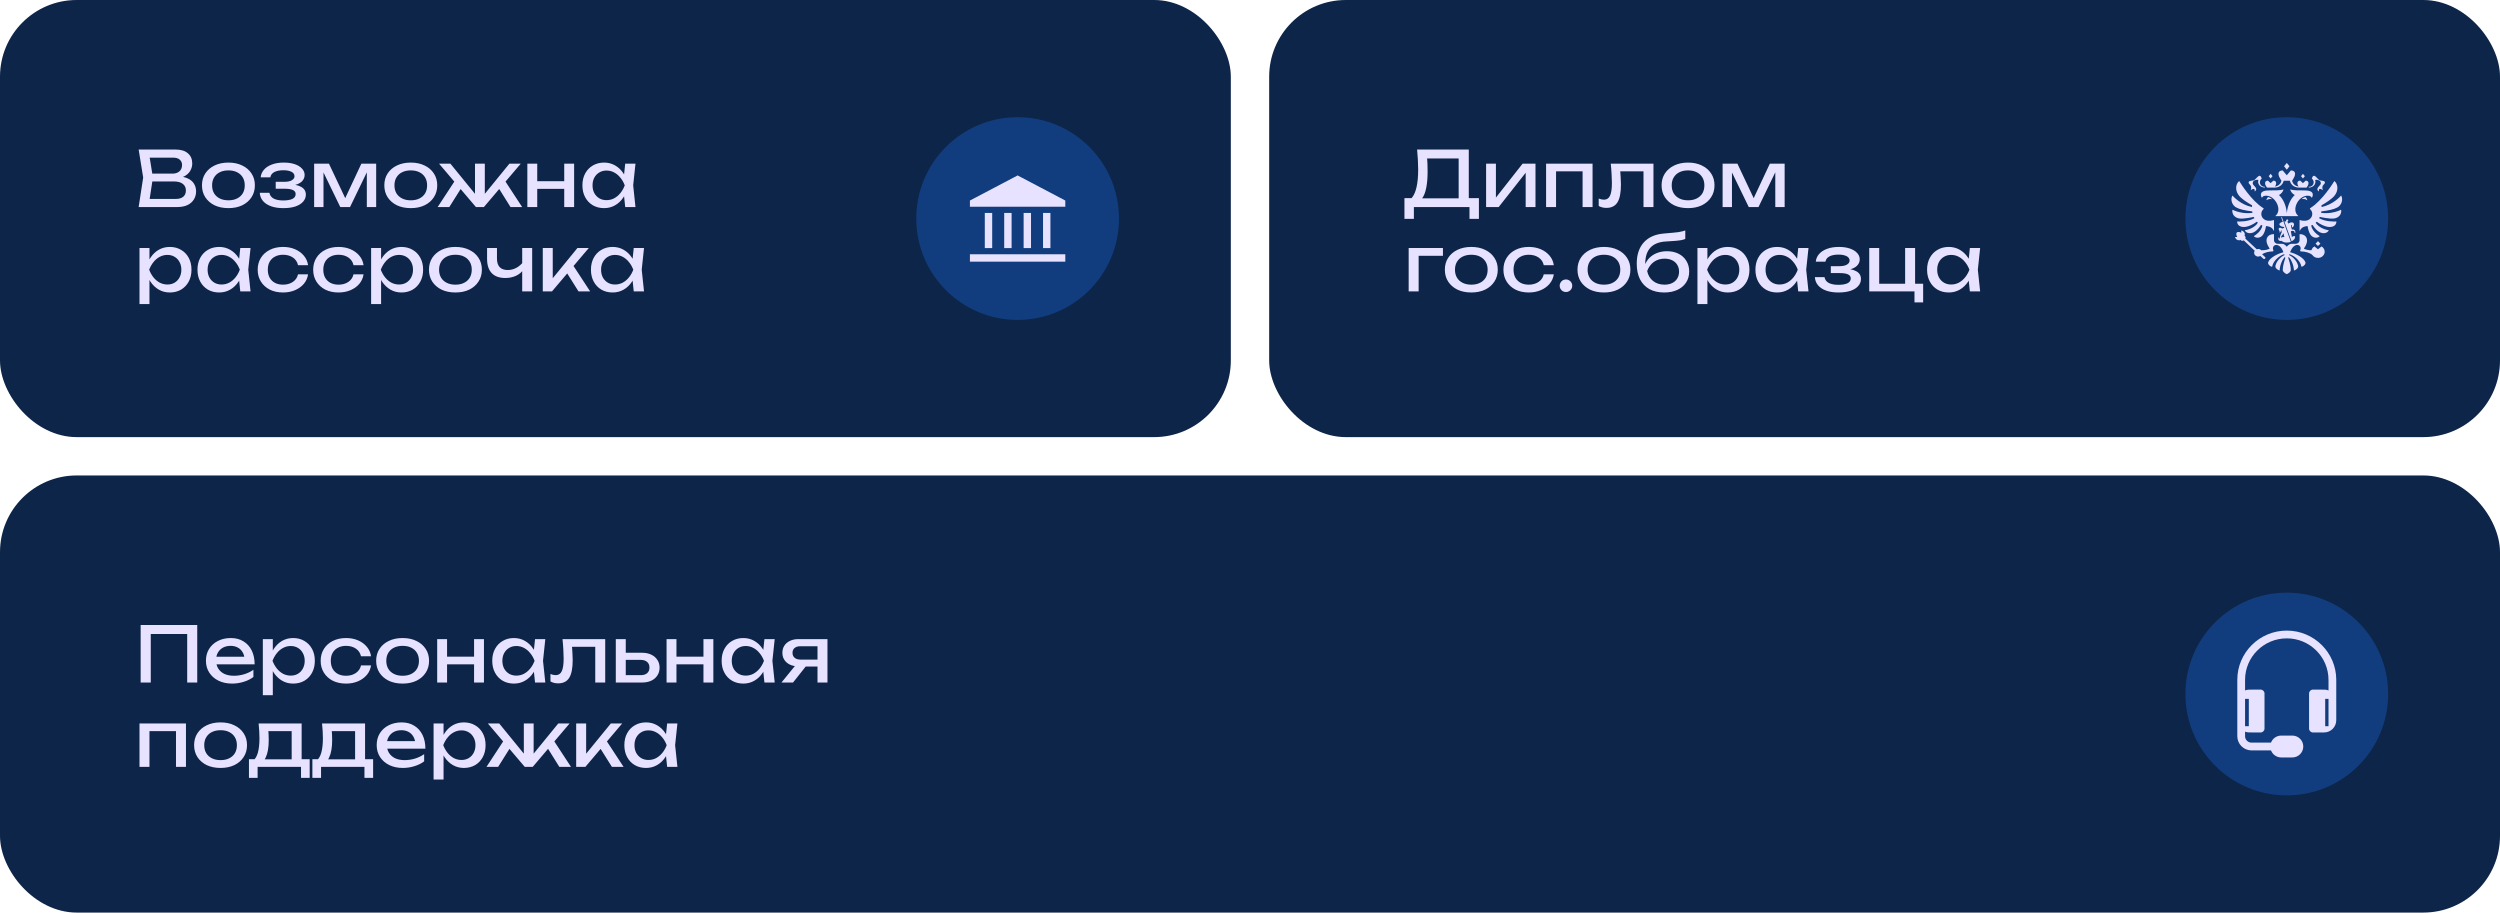 <?xml version="1.0" encoding="UTF-8"?> <svg xmlns="http://www.w3.org/2000/svg" width="652" height="238" viewBox="0 0 652 238" fill="none"><rect y="124" width="652" height="114" rx="20" fill="#0D2548"></rect><circle cx="596.394" cy="181" r="26.434" fill="#113D7E"></circle><path fill-rule="evenodd" clip-rule="evenodd" d="M596.393 164.458C589.278 164.458 583.489 170.215 583.489 177.291V192.013C583.489 194.048 585.152 195.704 587.196 195.704H592.276C592.685 196.778 593.726 197.542 594.941 197.542H597.846C599.417 197.542 600.696 196.263 600.696 194.691C600.696 193.119 599.417 191.84 597.846 191.84H594.941C593.726 191.84 592.685 192.605 592.276 193.678H587.196C586.269 193.678 585.515 192.932 585.515 192.013V190.808C586.105 191.04 586.378 191.039 588.163 191.031C588.554 191.029 589.017 191.027 589.571 191.027C590.131 191.027 590.584 190.573 590.584 190.014V180.862C590.584 180.302 590.131 179.849 589.571 179.849C589.015 179.849 588.551 179.847 588.159 179.846C586.381 179.838 586.106 179.836 585.515 180.068V177.291C585.515 171.332 590.395 166.483 596.393 166.483C602.392 166.483 607.272 171.332 607.272 177.291V180.069C606.682 179.836 606.404 179.837 604.627 179.845C604.236 179.847 603.771 179.849 603.215 179.849C602.656 179.849 602.202 180.302 602.202 180.862V190.014C602.202 190.573 602.656 191.027 603.215 191.027H606.111C607.867 191.027 609.297 189.598 609.297 187.841L609.297 187.505V187.495C609.297 186.516 609.297 183.476 609.297 177.291C609.297 170.215 603.508 164.458 596.393 164.458ZM585.515 182.259V189.387H586.488V182.259H585.515ZM607.272 189.387V182.259H606.413V189.387H607.272Z" fill="#E6E2FF"></path><path d="M51.44 163V178H48.82V164.14L50.02 165.34H38.12L39.32 164.14V178H36.68V163H51.44ZM60.529 178.28C59.209 178.28 58.035 178.033 57.009 177.54C55.982 177.033 55.175 176.333 54.589 175.44C54.002 174.547 53.709 173.507 53.709 172.32C53.709 171.147 53.982 170.12 54.529 169.24C55.089 168.347 55.855 167.653 56.829 167.16C57.815 166.653 58.942 166.4 60.209 166.4C61.475 166.4 62.569 166.687 63.489 167.26C64.422 167.82 65.142 168.613 65.649 169.64C66.155 170.667 66.409 171.873 66.409 173.26H55.749V171.28H65.109L63.809 172.02C63.769 171.273 63.589 170.633 63.269 170.1C62.962 169.567 62.542 169.16 62.009 168.88C61.489 168.587 60.869 168.44 60.149 168.44C59.389 168.44 58.722 168.593 58.149 168.9C57.589 169.207 57.149 169.64 56.829 170.2C56.509 170.747 56.349 171.4 56.349 172.16C56.349 173 56.535 173.727 56.909 174.34C57.295 174.953 57.835 175.427 58.529 175.76C59.235 176.08 60.069 176.24 61.029 176.24C61.895 176.24 62.782 176.107 63.689 175.84C64.595 175.56 65.395 175.173 66.089 174.68V176.56C65.395 177.093 64.549 177.513 63.549 177.82C62.562 178.127 61.555 178.28 60.529 178.28ZM68.548 166.68H71.148V170.62L71.028 171.02V173.3L71.148 174V181.3H68.548V166.68ZM70.148 172.34C70.401 171.14 70.821 170.1 71.408 169.22C71.995 168.327 72.715 167.633 73.568 167.14C74.435 166.647 75.395 166.4 76.448 166.4C77.555 166.4 78.535 166.653 79.388 167.16C80.241 167.653 80.908 168.347 81.388 169.24C81.868 170.12 82.108 171.153 82.108 172.34C82.108 173.513 81.868 174.547 81.388 175.44C80.908 176.333 80.241 177.033 79.388 177.54C78.535 178.033 77.555 178.28 76.448 178.28C75.395 178.28 74.441 178.033 73.588 177.54C72.735 177.047 72.008 176.353 71.408 175.46C70.821 174.567 70.401 173.527 70.148 172.34ZM79.468 172.34C79.468 171.58 79.308 170.913 78.988 170.34C78.681 169.753 78.255 169.3 77.708 168.98C77.161 168.647 76.535 168.48 75.828 168.48C75.121 168.48 74.455 168.647 73.828 168.98C73.215 169.3 72.675 169.753 72.208 170.34C71.741 170.913 71.361 171.58 71.068 172.34C71.361 173.1 71.741 173.773 72.208 174.36C72.675 174.933 73.215 175.387 73.828 175.72C74.455 176.04 75.121 176.2 75.828 176.2C76.535 176.2 77.161 176.04 77.708 175.72C78.255 175.387 78.681 174.933 78.988 174.36C79.308 173.773 79.468 173.1 79.468 172.34ZM96.771 173.54C96.637 174.473 96.271 175.3 95.671 176.02C95.071 176.727 94.304 177.28 93.371 177.68C92.437 178.08 91.397 178.28 90.251 178.28C88.944 178.28 87.791 178.033 86.791 177.54C85.804 177.033 85.031 176.333 84.471 175.44C83.911 174.547 83.631 173.513 83.631 172.34C83.631 171.167 83.911 170.133 84.471 169.24C85.031 168.347 85.804 167.653 86.791 167.16C87.791 166.653 88.944 166.4 90.251 166.4C91.397 166.4 92.437 166.6 93.371 167C94.304 167.4 95.071 167.96 95.671 168.68C96.271 169.387 96.637 170.213 96.771 171.16H94.151C93.964 170.307 93.517 169.64 92.811 169.16C92.104 168.68 91.251 168.44 90.251 168.44C89.451 168.44 88.751 168.6 88.151 168.92C87.551 169.227 87.084 169.673 86.751 170.26C86.431 170.833 86.271 171.527 86.271 172.34C86.271 173.14 86.431 173.833 86.751 174.42C87.084 175.007 87.551 175.46 88.151 175.78C88.751 176.087 89.451 176.24 90.251 176.24C91.264 176.24 92.124 175.993 92.831 175.5C93.537 175.007 93.977 174.353 94.151 173.54H96.771ZM105.003 178.28C103.63 178.28 102.423 178.033 101.383 177.54C100.357 177.033 99.55 176.333 98.963 175.44C98.39 174.547 98.103 173.513 98.103 172.34C98.103 171.153 98.39 170.12 98.963 169.24C99.55 168.347 100.357 167.653 101.383 167.16C102.423 166.653 103.63 166.4 105.003 166.4C106.377 166.4 107.577 166.653 108.603 167.16C109.643 167.653 110.45 168.347 111.023 169.24C111.61 170.12 111.903 171.153 111.903 172.34C111.903 173.513 111.61 174.547 111.023 175.44C110.45 176.333 109.643 177.033 108.603 177.54C107.577 178.033 106.377 178.28 105.003 178.28ZM105.003 176.24C105.883 176.24 106.637 176.08 107.263 175.76C107.903 175.44 108.397 174.993 108.743 174.42C109.09 173.833 109.263 173.14 109.263 172.34C109.263 171.54 109.09 170.853 108.743 170.28C108.397 169.693 107.903 169.24 107.263 168.92C106.637 168.6 105.883 168.44 105.003 168.44C104.137 168.44 103.383 168.6 102.743 168.92C102.103 169.24 101.61 169.693 101.263 170.28C100.917 170.853 100.743 171.54 100.743 172.34C100.743 173.14 100.917 173.833 101.263 174.42C101.61 174.993 102.103 175.44 102.743 175.76C103.383 176.08 104.137 176.24 105.003 176.24ZM114.017 166.68H116.597V178H114.017V166.68ZM123.637 166.68H126.217V178H123.637V166.68ZM115.477 171.26H124.717V173.26H115.477V171.26ZM139.538 178L139.098 173.8L139.618 172.34L139.098 170.9L139.538 166.68H142.218L141.618 172.34L142.218 178H139.538ZM140.338 172.34C140.084 173.527 139.664 174.567 139.078 175.46C138.491 176.353 137.764 177.047 136.898 177.54C136.044 178.033 135.091 178.28 134.038 178.28C132.931 178.28 131.951 178.033 131.098 177.54C130.244 177.033 129.578 176.333 129.098 175.44C128.618 174.547 128.378 173.513 128.378 172.34C128.378 171.153 128.618 170.12 129.098 169.24C129.578 168.347 130.244 167.653 131.098 167.16C131.951 166.653 132.931 166.4 134.038 166.4C135.091 166.4 136.044 166.647 136.898 167.14C137.764 167.633 138.491 168.327 139.078 169.22C139.678 170.1 140.098 171.14 140.338 172.34ZM131.018 172.34C131.018 173.1 131.171 173.773 131.478 174.36C131.798 174.933 132.231 175.387 132.778 175.72C133.324 176.04 133.951 176.2 134.658 176.2C135.378 176.2 136.044 176.04 136.658 175.72C137.271 175.387 137.811 174.933 138.278 174.36C138.758 173.773 139.138 173.1 139.418 172.34C139.138 171.58 138.758 170.913 138.278 170.34C137.811 169.753 137.271 169.3 136.658 168.98C136.044 168.647 135.378 168.48 134.658 168.48C133.951 168.48 133.324 168.647 132.778 168.98C132.231 169.3 131.798 169.753 131.478 170.34C131.171 170.913 131.018 171.58 131.018 172.34ZM146.7 166.68H157.84V178H155.24V167.48L156.44 168.68H148L149.12 167.76C149.187 168.587 149.24 169.373 149.28 170.12C149.333 170.853 149.36 171.513 149.36 172.1C149.36 174.233 149.06 175.787 148.46 176.76C147.86 177.733 146.893 178.22 145.56 178.22C145.2 178.22 144.853 178.18 144.52 178.1C144.187 178.02 143.867 177.893 143.56 177.72V175.78C143.8 175.873 144.033 175.947 144.26 176C144.5 176.053 144.72 176.08 144.92 176.08C145.653 176.08 146.18 175.74 146.5 175.06C146.833 174.38 147 173.273 147 171.74C147 171.073 146.973 170.313 146.92 169.46C146.88 168.607 146.807 167.68 146.7 166.68ZM160.599 178V166.68H163.199V177.28L162.279 176.08H167.119C167.825 176.08 168.379 175.907 168.779 175.56C169.179 175.2 169.379 174.713 169.379 174.1C169.379 173.473 169.179 172.987 168.779 172.64C168.379 172.28 167.825 172.1 167.119 172.1H162.359V170.24H167.459C168.379 170.24 169.179 170.407 169.859 170.74C170.539 171.06 171.065 171.513 171.439 172.1C171.825 172.673 172.019 173.347 172.019 174.12C172.019 174.893 171.825 175.573 171.439 176.16C171.065 176.747 170.539 177.2 169.859 177.52C169.179 177.84 168.385 178 167.479 178H160.599ZM173.841 166.68H176.421V178H173.841V166.68ZM183.461 166.68H186.041V178H183.461V166.68ZM175.301 171.26H184.541V173.26H175.301V171.26ZM199.362 178L198.922 173.8L199.442 172.34L198.922 170.9L199.362 166.68H202.042L201.442 172.34L202.042 178H199.362ZM200.162 172.34C199.909 173.527 199.489 174.567 198.902 175.46C198.315 176.353 197.589 177.047 196.722 177.54C195.869 178.033 194.915 178.28 193.862 178.28C192.755 178.28 191.775 178.033 190.922 177.54C190.069 177.033 189.402 176.333 188.922 175.44C188.442 174.547 188.202 173.513 188.202 172.34C188.202 171.153 188.442 170.12 188.922 169.24C189.402 168.347 190.069 167.653 190.922 167.16C191.775 166.653 192.755 166.4 193.862 166.4C194.915 166.4 195.869 166.647 196.722 167.14C197.589 167.633 198.315 168.327 198.902 169.22C199.502 170.1 199.922 171.14 200.162 172.34ZM190.842 172.34C190.842 173.1 190.995 173.773 191.302 174.36C191.622 174.933 192.055 175.387 192.602 175.72C193.149 176.04 193.775 176.2 194.482 176.2C195.202 176.2 195.869 176.04 196.482 175.72C197.095 175.387 197.635 174.933 198.102 174.36C198.582 173.773 198.962 173.1 199.242 172.34C198.962 171.58 198.582 170.913 198.102 170.34C197.635 169.753 197.095 169.3 196.482 168.98C195.869 168.647 195.202 168.48 194.482 168.48C193.775 168.48 193.149 168.647 192.602 168.98C192.055 169.3 191.622 169.753 191.302 170.34C190.995 170.913 190.842 171.58 190.842 172.34ZM213.964 172.02V173.84H208.244L208.204 173.78C207.377 173.78 206.651 173.633 206.024 173.34C205.397 173.047 204.911 172.633 204.564 172.1C204.217 171.567 204.044 170.947 204.044 170.24C204.044 169.533 204.217 168.913 204.564 168.38C204.911 167.847 205.397 167.433 206.024 167.14C206.651 166.833 207.377 166.68 208.204 166.68H215.804V178H213.204V167.42L214.064 168.54H208.764C208.111 168.54 207.597 168.693 207.224 169C206.864 169.307 206.684 169.727 206.684 170.26C206.684 170.793 206.864 171.22 207.224 171.54C207.597 171.86 208.111 172.02 208.764 172.02H213.964ZM211.024 172.7L206.824 178H203.804L208.124 172.7H211.024ZM48.5 188.68V200H45.9V189.5L47.1 190.68H37.78L38.98 189.5V200H36.38V188.68H48.5ZM57.523 200.28C56.15 200.28 54.943 200.033 53.903 199.54C52.876 199.033 52.069 198.333 51.483 197.44C50.91 196.547 50.623 195.513 50.623 194.34C50.623 193.153 50.91 192.12 51.483 191.24C52.069 190.347 52.876 189.653 53.903 189.16C54.943 188.653 56.15 188.4 57.523 188.4C58.896 188.4 60.096 188.653 61.123 189.16C62.163 189.653 62.969 190.347 63.543 191.24C64.129 192.12 64.423 193.153 64.423 194.34C64.423 195.513 64.129 196.547 63.543 197.44C62.969 198.333 62.163 199.033 61.123 199.54C60.096 200.033 58.896 200.28 57.523 200.28ZM57.523 198.24C58.403 198.24 59.156 198.08 59.783 197.76C60.423 197.44 60.916 196.993 61.263 196.42C61.609 195.833 61.783 195.14 61.783 194.34C61.783 193.54 61.609 192.853 61.263 192.28C60.916 191.693 60.423 191.24 59.783 190.92C59.156 190.6 58.403 190.44 57.523 190.44C56.656 190.44 55.903 190.6 55.263 190.92C54.623 191.24 54.13 191.693 53.783 192.28C53.436 192.853 53.263 193.54 53.263 194.34C53.263 195.14 53.436 195.833 53.783 196.42C54.13 196.993 54.623 197.44 55.263 197.76C55.903 198.08 56.656 198.24 57.523 198.24ZM80.767 198V202.86H78.507V200H67.187V202.86H64.927V198H67.847L68.567 198.04H76.827L77.467 198H80.767ZM67.447 188.68H78.667V199.24H76.067V189.48L77.267 190.68H68.807L69.927 189.8C69.993 190.387 70.033 190.953 70.047 191.5C70.073 192.033 70.087 192.533 70.087 193C70.087 194.947 69.82 196.473 69.287 197.58C68.767 198.687 68.033 199.24 67.087 199.24L66.027 198.34C67.12 197.54 67.667 195.593 67.667 192.5C67.667 191.9 67.647 191.28 67.607 190.64C67.567 189.987 67.513 189.333 67.447 188.68ZM97.309 198V202.86H95.049V200H83.73V202.86H81.469V198H84.389L85.109 198.04H93.37L94.01 198H97.309ZM83.99 188.68H95.21V199.24H92.609V189.48L93.809 190.68H85.35L86.469 189.8C86.536 190.387 86.576 190.953 86.59 191.5C86.616 192.033 86.629 192.533 86.629 193C86.629 194.947 86.363 196.473 85.829 197.58C85.309 198.687 84.576 199.24 83.629 199.24L82.57 198.34C83.663 197.54 84.21 195.593 84.21 192.5C84.21 191.9 84.189 191.28 84.15 190.64C84.109 189.987 84.056 189.333 83.99 188.68ZM105.06 200.28C103.74 200.28 102.567 200.033 101.54 199.54C100.513 199.033 99.707 198.333 99.12 197.44C98.533 196.547 98.24 195.507 98.24 194.32C98.24 193.147 98.513 192.12 99.06 191.24C99.62 190.347 100.387 189.653 101.36 189.16C102.347 188.653 103.473 188.4 104.74 188.4C106.007 188.4 107.1 188.687 108.02 189.26C108.953 189.82 109.673 190.613 110.18 191.64C110.687 192.667 110.94 193.873 110.94 195.26H100.28V193.28H109.64L108.34 194.02C108.3 193.273 108.12 192.633 107.8 192.1C107.493 191.567 107.073 191.16 106.54 190.88C106.02 190.587 105.4 190.44 104.68 190.44C103.92 190.44 103.253 190.593 102.68 190.9C102.12 191.207 101.68 191.64 101.36 192.2C101.04 192.747 100.88 193.4 100.88 194.16C100.88 195 101.067 195.727 101.44 196.34C101.827 196.953 102.367 197.427 103.06 197.76C103.767 198.08 104.6 198.24 105.56 198.24C106.427 198.24 107.313 198.107 108.22 197.84C109.127 197.56 109.927 197.173 110.62 196.68V198.56C109.927 199.093 109.08 199.513 108.08 199.82C107.093 200.127 106.087 200.28 105.06 200.28ZM113.079 188.68H115.679V192.62L115.559 193.02V195.3L115.679 196V203.3H113.079V188.68ZM114.679 194.34C114.933 193.14 115.353 192.1 115.939 191.22C116.526 190.327 117.246 189.633 118.099 189.14C118.966 188.647 119.926 188.4 120.979 188.4C122.086 188.4 123.066 188.653 123.919 189.16C124.773 189.653 125.439 190.347 125.919 191.24C126.399 192.12 126.639 193.153 126.639 194.34C126.639 195.513 126.399 196.547 125.919 197.44C125.439 198.333 124.773 199.033 123.919 199.54C123.066 200.033 122.086 200.28 120.979 200.28C119.926 200.28 118.973 200.033 118.119 199.54C117.266 199.047 116.539 198.353 115.939 197.46C115.353 196.567 114.933 195.527 114.679 194.34ZM123.999 194.34C123.999 193.58 123.839 192.913 123.519 192.34C123.213 191.753 122.786 191.3 122.239 190.98C121.693 190.647 121.066 190.48 120.359 190.48C119.653 190.48 118.986 190.647 118.359 190.98C117.746 191.3 117.206 191.753 116.739 192.34C116.273 192.913 115.893 193.58 115.599 194.34C115.893 195.1 116.273 195.773 116.739 196.36C117.206 196.933 117.746 197.387 118.359 197.72C118.986 198.04 119.653 198.2 120.359 198.2C121.066 198.2 121.693 198.04 122.239 197.72C122.786 197.387 123.213 196.933 123.519 196.36C123.839 195.773 123.999 195.1 123.999 194.34ZM126.875 200L131.615 192.76L133.435 194.4L129.915 200H126.875ZM145.875 200L142.375 194.4L144.175 192.76L148.915 200H145.875ZM139.175 197.76L138.415 197.48L145.595 188.68H148.555L138.935 200H136.855L127.235 188.68H130.195L137.375 197.48L136.615 197.76V188.68H139.175V197.76ZM150.267 200V188.68H152.867V197.8L152.087 197.52L159.307 188.68H162.267L152.667 200H150.267ZM159.587 200L156.067 194.4L157.887 192.76L162.627 200H159.587ZM173.991 200L173.551 195.8L174.071 194.34L173.551 192.9L173.991 188.68H176.671L176.071 194.34L176.671 200H173.991ZM174.791 194.34C174.537 195.527 174.117 196.567 173.531 197.46C172.944 198.353 172.217 199.047 171.351 199.54C170.497 200.033 169.544 200.28 168.491 200.28C167.384 200.28 166.404 200.033 165.551 199.54C164.697 199.033 164.031 198.333 163.551 197.44C163.071 196.547 162.831 195.513 162.831 194.34C162.831 193.153 163.071 192.12 163.551 191.24C164.031 190.347 164.697 189.653 165.551 189.16C166.404 188.653 167.384 188.4 168.491 188.4C169.544 188.4 170.497 188.647 171.351 189.14C172.217 189.633 172.944 190.327 173.531 191.22C174.131 192.1 174.551 193.14 174.791 194.34ZM165.471 194.34C165.471 195.1 165.624 195.773 165.931 196.36C166.251 196.933 166.684 197.387 167.231 197.72C167.777 198.04 168.404 198.2 169.111 198.2C169.831 198.2 170.497 198.04 171.111 197.72C171.724 197.387 172.264 196.933 172.731 196.36C173.211 195.773 173.591 195.1 173.871 194.34C173.591 193.58 173.211 192.913 172.731 192.34C172.264 191.753 171.724 191.3 171.111 190.98C170.497 190.647 169.831 190.48 169.111 190.48C168.404 190.48 167.777 190.647 167.231 190.98C166.684 191.3 166.251 191.753 165.931 192.34C165.624 192.913 165.471 193.58 165.471 194.34Z" fill="#E6E2FF"></path><rect x="331" width="321" height="114" rx="20" fill="#0D2548"></rect><circle cx="596.394" cy="57" r="26.434" fill="#113D7E"></circle><path fill-rule="evenodd" clip-rule="evenodd" d="M601.726 52.238C601.275 51.843 600.626 51.852 600.254 51.967C600.498 51.667 601.066 51.421 601.233 51.392C601.361 51.439 601.726 51.815 601.726 52.238ZM603.167 50.6C602.871 49.012 599.181 50.064 597.323 49.39C597.287 49.853 597.895 50.594 598.476 50.869C597.482 51.731 596.59 53.468 596.411 55.59C596.231 53.468 595.339 51.731 594.346 50.869C594.927 50.594 595.535 49.853 595.499 49.39C593.641 50.064 589.951 49.012 589.654 50.6C589.591 50.936 589.753 51.448 589.928 51.595C589.959 51.489 590.122 51.14 590.636 51.062C593.236 50.669 595.406 54.676 593.447 56.296C593.417 56.32 593.434 56.366 593.474 56.366H599.348C599.388 56.366 599.405 56.32 599.375 56.296C597.416 54.676 599.586 50.669 602.185 51.062C602.7 51.14 602.863 51.489 602.894 51.595C603.069 51.448 603.23 50.936 603.167 50.6ZM603.8 46.956C603.753 46.806 605.277 46.802 605.277 47.756C605.277 48.396 604.365 48.698 604.365 49.362C604.365 49.671 604.698 49.898 604.8 49.898C604.565 48.832 605.536 49.39 605.798 49.589C605.277 48.157 606.45 48.166 606.335 47.509C606.254 47.05 605.235 47.188 604.866 46.956C604.211 46.544 603.436 44.94 602.926 46.544C603.878 47.427 603.324 48.728 602.116 48.728C602.116 48.728 602.109 48.918 602.12 48.934C603.561 48.863 604.063 47.804 603.8 46.956ZM586.988 49.589C587.251 49.39 588.221 48.832 587.987 49.898C588.089 49.898 588.421 49.671 588.421 49.362C588.421 48.698 587.509 48.396 587.509 47.756C587.509 46.802 589.034 46.806 588.987 46.956C588.724 47.804 589.226 48.863 590.667 48.934C590.678 48.918 590.671 48.728 590.671 48.728C589.463 48.728 588.909 47.427 589.861 46.544C589.35 44.94 588.576 46.544 587.921 46.956C587.552 47.188 586.532 47.05 586.452 47.509C586.337 48.166 587.509 48.157 586.988 49.589ZM591.08 52.238C591.531 51.843 592.181 51.852 592.553 51.967C592.31 51.667 591.74 51.421 591.573 51.392C591.446 51.439 591.08 51.815 591.08 52.238ZM597.096 43.357L596.393 42.5L595.69 43.357L596.393 44.259L597.096 43.357ZM601.109 45.949L600.609 45.339L600.109 45.949L600.609 46.544L601.109 45.949ZM605.163 63.553L604.529 62.883L603.896 63.553L604.529 64.142L605.163 63.553ZM592.678 45.948L592.178 45.339L591.678 45.948L592.178 46.544L592.678 45.948ZM591.246 48.934H593.11C594.677 48.934 595.383 47.971 595.596 47.137H597.191C597.404 47.971 598.109 48.934 599.677 48.934H601.541C601.541 48.934 601.867 48.491 601.949 48.272C602.244 47.484 601.867 47.116 601.318 47.116L600.609 47.759L599.899 47.116C599.35 47.116 598.974 47.484 599.268 48.272C599.306 48.373 599.396 48.521 599.481 48.651C598.819 48.56 597.975 48.107 597.79 47.137C597.79 47.137 598.279 46.361 598.401 46.046C598.842 44.916 598.279 44.454 597.456 44.454L596.393 45.704L595.33 44.454C594.507 44.454 593.944 44.916 594.386 46.046C594.508 46.361 594.997 47.137 594.997 47.137C594.811 48.107 593.967 48.56 593.305 48.651C593.391 48.521 593.481 48.373 593.518 48.272C593.812 47.484 593.437 47.116 592.887 47.116L592.178 47.759L591.468 47.116C590.919 47.116 590.543 47.484 590.837 48.272C590.919 48.491 591.246 48.934 591.246 48.934ZM610.521 54.713C610.161 54.895 608.05 55.884 605.345 55.518C605.373 55.389 605.397 55.259 605.417 55.129C607.216 54.913 608.679 54.608 609.612 54.089C610.675 53.498 611.139 52.086 610.603 51.035C610.589 51.009 610.551 51.004 610.531 51.026C610.237 51.364 608.389 53.375 605.477 54C605.469 53.849 605.455 53.699 605.435 53.549C606.85 52.747 608.231 51.823 608.888 50.978C609.882 49.7 609.791 48.07 608.845 47.239C608.835 47.231 608.822 47.227 608.809 47.229C608.797 47.231 608.785 47.238 608.778 47.249C608.479 47.742 605.678 52.27 602.603 54.224C602.565 54.248 602.527 54.272 602.489 54.295C602.401 54.348 602.391 54.463 602.466 54.531C602.821 54.852 603.041 55.299 603.041 55.796C603.041 56.659 602.376 57.377 601.496 57.532C601.049 57.619 600.404 57.594 599.785 57.389C599.757 57.38 599.728 57.398 599.728 57.426V60.16C599.728 60.204 599.795 60.215 599.811 60.173C600.187 59.175 601.315 58.963 601.808 58.963C601.986 60.03 602.303 60.913 602.715 61.389C603.385 62.162 604.48 62.151 604.955 61.616C604.963 61.608 604.966 61.596 604.964 61.584C604.962 61.572 604.955 61.562 604.945 61.557C604.666 61.396 603.069 60.416 602.75 58.81C602.876 58.767 602.999 58.717 603.117 58.659C603.632 59.512 604.382 60.272 604.986 60.562C606 61.048 606.929 60.812 607.34 60.099C607.355 60.074 607.337 60.043 607.307 60.04C606.679 59.99 604.754 59.438 603.934 58.094C604.028 58.008 604.12 57.918 604.206 57.822C605.063 58.475 606.276 59.052 607.145 59.17C608.161 59.308 609.312 58.984 609.34 57.803C609.341 57.779 609.319 57.76 609.294 57.761C608.933 57.783 606.541 57.887 604.837 56.909C604.896 56.796 604.952 56.682 605.003 56.565C605.003 56.565 607.578 57.174 608.798 56.972C610.01 56.772 610.72 55.868 610.583 54.744C610.579 54.716 610.547 54.699 610.521 54.713ZM587.784 56.565C587.835 56.682 587.89 56.796 587.95 56.909C586.246 57.886 583.855 57.783 583.493 57.761C583.467 57.76 583.446 57.78 583.446 57.803C583.475 58.984 584.626 59.309 585.642 59.17C586.51 59.053 587.723 58.475 588.581 57.822C588.667 57.918 588.758 58.008 588.852 58.094C588.032 59.438 586.107 59.99 585.48 60.04C585.449 60.043 585.431 60.074 585.446 60.099C585.858 60.812 586.786 61.048 587.801 60.562C588.404 60.272 589.154 59.512 589.67 58.659C589.788 58.717 589.911 58.767 590.037 58.81C589.717 60.416 588.121 61.396 587.842 61.557C587.832 61.562 587.824 61.572 587.822 61.584C587.82 61.596 587.824 61.608 587.831 61.617C588.306 62.151 589.402 62.162 590.072 61.389C590.484 60.913 590.801 60.03 590.978 58.963C591.472 58.963 592.599 59.175 592.976 60.173C592.992 60.215 593.059 60.204 593.059 60.16V57.426C593.059 57.399 593.03 57.38 593.002 57.389C592.382 57.594 591.737 57.619 591.29 57.532C590.411 57.377 589.745 56.659 589.745 55.796C589.745 55.299 589.966 54.852 590.32 54.53C590.396 54.463 590.385 54.348 590.298 54.295C590.259 54.272 590.221 54.248 590.183 54.224C587.11 52.271 584.31 47.747 584.009 47.25C583.995 47.227 583.961 47.222 583.94 47.24C582.996 48.071 582.904 49.7 583.898 50.978C584.556 51.823 585.936 52.747 587.351 53.549C587.331 53.699 587.317 53.849 587.31 54C584.4 53.376 582.553 51.368 582.256 51.027C582.236 51.004 582.197 51.009 582.183 51.035C581.648 52.087 582.113 53.498 583.175 54.089C584.107 54.608 585.57 54.913 587.37 55.128C587.389 55.259 587.413 55.389 587.441 55.518C584.74 55.883 582.629 54.897 582.267 54.713C582.24 54.699 582.207 54.716 582.204 54.745C582.067 55.869 582.777 56.772 583.989 56.972C585.209 57.174 587.784 56.565 587.784 56.565ZM604.529 65.005L603.591 64.267C603.217 64.49 602.942 64.844 602.835 65.259C602.271 65.338 600.732 64.996 600.881 64.77C602.568 62.398 601.278 60.986 599.728 61.064V62.657C599.728 63.169 599.281 63.583 598.731 63.583H597.661C596.893 63.583 596.393 64.355 596.393 64.355C596.393 64.355 595.893 63.583 595.125 63.583H594.055C593.505 63.583 593.059 63.169 593.059 62.657V61.064C591.509 60.986 590.218 62.398 591.905 64.77C592.053 64.994 590.472 65.353 589.73 65.262C589.534 65.06 589.253 64.932 588.937 64.932C588.803 64.932 588.67 64.956 588.544 65.003C588.544 65.003 585.629 62.243 585.575 62.216L585.599 62.16C585.765 61.849 585.511 61.511 585.351 61.535C585.537 61.311 585.546 60.331 584.511 60.104C584.541 60.301 584.556 60.703 584.556 60.703C584.556 60.703 583.757 60.271 583.356 60.644C583.003 61.061 583.493 61.818 583.493 61.818C583.493 61.818 583.084 61.828 582.882 61.811C583.179 62.813 584.173 62.742 584.388 62.545C584.374 62.704 584.733 62.931 585.038 62.749L585.171 62.684C585.195 62.716 588.034 65.398 588.034 65.398C587.904 65.592 587.842 65.829 587.884 66.082C587.952 66.478 588.281 66.806 588.702 66.891C589 66.951 589.279 66.893 589.503 66.762L590.255 67.46C590.322 67.52 590.412 67.558 590.513 67.551C590.697 67.539 590.835 67.389 590.821 67.219C590.815 67.142 590.775 67.075 590.721 67.025C590.709 67.012 589.956 66.312 589.956 66.312C590.577 65.877 591.735 65.57 592.696 65.57C592.865 65.57 592.945 65.427 592.886 65.287C592.451 64.239 593.387 63.481 594.356 64.098C594.778 64.368 595.207 64.898 595.531 65.783C593.942 66.168 591.946 67.228 591.543 68.385C591.387 68.832 591.901 69.441 592.524 69.563C592.535 69.566 592.547 69.564 592.556 69.557C592.566 69.551 592.572 69.542 592.575 69.531C592.9 67.803 594.758 66.516 595.725 66.297C595.773 66.427 595.757 66.385 595.806 66.515C594.753 67.013 593.732 68.063 593.441 69.311C593.307 69.883 593.944 70.398 594.471 70.539C594.497 70.546 594.523 70.528 594.525 70.502C594.625 68.924 595.322 67.583 595.946 66.973C595.963 67.092 595.976 67.212 595.985 67.332C595.985 67.332 595.346 69.114 595.346 70.414C595.346 71.019 596.244 71.441 596.377 71.5C596.543 71.441 597.441 71.019 597.441 70.414C597.441 69.114 596.802 67.332 596.802 67.332C596.811 67.212 596.824 67.092 596.841 66.973C597.465 67.583 598.162 68.923 598.262 70.502C598.263 70.528 598.29 70.546 598.316 70.539C598.843 70.398 599.48 69.883 599.346 69.311C599.054 68.063 598.034 67.013 596.981 66.515C597.029 66.385 597.013 66.427 597.062 66.297C598.029 66.516 599.886 67.803 600.212 69.53C600.214 69.541 600.221 69.551 600.23 69.557C600.24 69.563 600.251 69.566 600.263 69.563C600.886 69.441 601.4 68.832 601.243 68.385C600.841 67.228 598.845 66.168 597.256 65.783C597.58 64.898 598.009 64.368 598.431 64.098C599.399 63.481 600.336 64.239 599.9 65.287C599.842 65.427 599.921 65.57 600.09 65.57C601.177 65.57 602.517 65.962 603.047 66.489C603.386 66.997 604.012 67.322 604.718 67.253C605.521 67.174 606.175 66.571 606.265 65.826C606.344 65.173 606.006 64.587 605.468 64.267L604.529 65.005ZM597.614 60.248C597.949 60.124 598.473 60.224 598.455 60.707C598.45 60.816 598.604 60.816 598.615 60.705C598.715 59.982 598.227 59.774 597.716 59.858C597.652 59.61 597.6 59.393 597.541 59.178C597.494 59.003 597.477 58.676 597.678 58.676C597.787 58.676 597.743 58.981 597.733 59.112C597.724 59.227 597.765 59.296 597.859 59.3C597.917 59.302 597.99 59.228 598.033 59.178C598.326 58.848 598.393 58.336 598.051 58.089C597.764 57.881 597.046 58.036 596.849 58.331C596.819 58.22 596.677 58.036 596.608 57.956C596.542 57.878 596.525 57.825 596.617 57.756C596.66 57.723 596.791 57.593 596.791 57.458C596.791 57.379 596.729 57.232 596.533 57.232C596.379 57.232 596.207 57.339 596.207 57.578C596.207 57.63 596.22 57.687 596.254 57.748C596.157 57.732 595.892 57.739 595.755 57.773L597.638 62.939C598.177 62.673 598.572 62.252 598.572 61.8C598.572 61.414 598.005 61.542 597.729 61.843C597.64 61.354 597.561 60.903 597.475 60.454C597.452 60.33 597.515 60.285 597.614 60.248ZM594.952 56.739L595.348 57.837C595.009 57.918 594.464 58.165 594.464 58.492C594.464 58.927 595.235 59.211 595.68 59.176C595.658 59.276 595.684 59.364 595.753 59.445C595.591 59.445 595.286 59.521 595.186 59.629C594.95 59.408 594.58 59.328 594.405 59.462C594.228 59.597 594.223 59.826 594.407 60.084C594.536 60.263 594.584 60.44 594.439 60.647C594.976 60.647 594.779 59.949 594.989 59.949C594.961 60.084 594.978 60.241 595.039 60.414C595.08 60.53 595.08 60.612 595.011 60.723C594.837 61 594.568 61.636 594.604 62.211C594.428 62.21 594.339 62.167 594.401 61.926C594.424 61.837 594.369 61.773 594.296 61.883C594.215 62.005 594.176 62.213 594.176 62.302C594.176 62.814 594.786 62.917 595.019 62.809C595.692 63.46 597.015 63.286 597.458 63.068L595.129 56.676C595.081 56.555 594.91 56.613 594.952 56.739ZM594.871 62.004C594.823 61.74 595.189 61.27 595.655 60.816C595.556 61.112 595.618 61.622 595.812 61.797C595.474 61.797 595.073 61.861 594.871 62.004Z" fill="#E6E2FF"></path><path d="M366.28 57.08V51.68H368.64L370.2 51.72H381.36L381.98 51.68H385.7V57.08H383.24V54H368.74V57.08H366.28ZM369.58 39H383.06V52.98H380.42V40.12L381.62 41.32H371L372.14 40.48C372.207 41.213 372.253 41.94 372.28 42.66C372.307 43.38 372.32 44.06 372.32 44.7C372.32 46.38 372.2 47.813 371.96 49C371.72 50.187 371.367 51.093 370.9 51.72C370.433 52.347 369.867 52.66 369.2 52.66L368.1 51.72C368.7 51.053 369.14 50.1 369.42 48.86C369.713 47.62 369.86 46.06 369.86 44.18C369.86 43.367 369.833 42.52 369.78 41.64C369.727 40.76 369.66 39.88 369.58 39ZM387.575 54V42.68H390.135V52.7L389.355 52.52L397.095 42.68H400.455V54H397.895V43.84L398.695 44.04L390.855 54H387.575ZM415.34 42.68V54H412.74V43.5L413.94 44.68H404.62L405.82 43.5V54H403.22V42.68H415.34ZM420.083 42.68H431.223V54H428.623V43.48L429.823 44.68H421.383L422.503 43.76C422.569 44.587 422.623 45.373 422.663 46.12C422.716 46.853 422.743 47.513 422.743 48.1C422.743 50.233 422.443 51.787 421.843 52.76C421.243 53.733 420.276 54.22 418.943 54.22C418.583 54.22 418.236 54.18 417.903 54.1C417.569 54.02 417.249 53.893 416.943 53.72V51.78C417.183 51.873 417.416 51.947 417.643 52C417.883 52.053 418.103 52.08 418.303 52.08C419.036 52.08 419.563 51.74 419.883 51.06C420.216 50.38 420.383 49.273 420.383 47.74C420.383 47.073 420.356 46.313 420.303 45.46C420.263 44.607 420.189 43.68 420.083 42.68ZM440.242 54.28C438.868 54.28 437.662 54.033 436.622 53.54C435.595 53.033 434.788 52.333 434.202 51.44C433.628 50.547 433.342 49.513 433.342 48.34C433.342 47.153 433.628 46.12 434.202 45.24C434.788 44.347 435.595 43.653 436.622 43.16C437.662 42.653 438.868 42.4 440.242 42.4C441.615 42.4 442.815 42.653 443.842 43.16C444.882 43.653 445.688 44.347 446.262 45.24C446.848 46.12 447.142 47.153 447.142 48.34C447.142 49.513 446.848 50.547 446.262 51.44C445.688 52.333 444.882 53.033 443.842 53.54C442.815 54.033 441.615 54.28 440.242 54.28ZM440.242 52.24C441.122 52.24 441.875 52.08 442.502 51.76C443.142 51.44 443.635 50.993 443.982 50.42C444.328 49.833 444.502 49.14 444.502 48.34C444.502 47.54 444.328 46.853 443.982 46.28C443.635 45.693 443.142 45.24 442.502 44.92C441.875 44.6 441.122 44.44 440.242 44.44C439.375 44.44 438.622 44.6 437.982 44.92C437.342 45.24 436.848 45.693 436.502 46.28C436.155 46.853 435.982 47.54 435.982 48.34C435.982 49.14 436.155 49.833 436.502 50.42C436.848 50.993 437.342 51.44 437.982 51.76C438.622 52.08 439.375 52.24 440.242 52.24ZM449.255 54V42.68H453.115L457.875 52.76H456.855L461.575 42.68H465.435V54H462.995V43.54H463.675L458.615 54H456.075L451.015 43.58L451.695 43.56V54H449.255ZM376.32 64.68V66.72H368.78L369.98 65.52V76H367.38V64.68H376.32ZM383.718 76.28C382.345 76.28 381.138 76.033 380.098 75.54C379.071 75.033 378.265 74.333 377.678 73.44C377.105 72.547 376.818 71.513 376.818 70.34C376.818 69.153 377.105 68.12 377.678 67.24C378.265 66.347 379.071 65.653 380.098 65.16C381.138 64.653 382.345 64.4 383.718 64.4C385.091 64.4 386.291 64.653 387.318 65.16C388.358 65.653 389.165 66.347 389.738 67.24C390.325 68.12 390.618 69.153 390.618 70.34C390.618 71.513 390.325 72.547 389.738 73.44C389.165 74.333 388.358 75.033 387.318 75.54C386.291 76.033 385.091 76.28 383.718 76.28ZM383.718 74.24C384.598 74.24 385.351 74.08 385.978 73.76C386.618 73.44 387.111 72.993 387.458 72.42C387.805 71.833 387.978 71.14 387.978 70.34C387.978 69.54 387.805 68.853 387.458 68.28C387.111 67.693 386.618 67.24 385.978 66.92C385.351 66.6 384.598 66.44 383.718 66.44C382.851 66.44 382.098 66.6 381.458 66.92C380.818 67.24 380.325 67.693 379.978 68.28C379.631 68.853 379.458 69.54 379.458 70.34C379.458 71.14 379.631 71.833 379.978 72.42C380.325 72.993 380.818 73.44 381.458 73.76C382.098 74.08 382.851 74.24 383.718 74.24ZM405.232 71.54C405.098 72.473 404.732 73.3 404.132 74.02C403.532 74.727 402.765 75.28 401.832 75.68C400.898 76.08 399.858 76.28 398.712 76.28C397.405 76.28 396.252 76.033 395.252 75.54C394.265 75.033 393.492 74.333 392.932 73.44C392.372 72.547 392.092 71.513 392.092 70.34C392.092 69.167 392.372 68.133 392.932 67.24C393.492 66.347 394.265 65.653 395.252 65.16C396.252 64.653 397.405 64.4 398.712 64.4C399.858 64.4 400.898 64.6 401.832 65C402.765 65.4 403.532 65.96 404.132 66.68C404.732 67.387 405.098 68.213 405.232 69.16H402.612C402.425 68.307 401.978 67.64 401.272 67.16C400.565 66.68 399.712 66.44 398.712 66.44C397.912 66.44 397.212 66.6 396.612 66.92C396.012 67.227 395.545 67.673 395.212 68.26C394.892 68.833 394.732 69.527 394.732 70.34C394.732 71.14 394.892 71.833 395.212 72.42C395.545 73.007 396.012 73.46 396.612 73.78C397.212 74.087 397.912 74.24 398.712 74.24C399.725 74.24 400.585 73.993 401.292 73.5C401.998 73.007 402.438 72.353 402.612 71.54H405.232ZM408.404 76.16C408.098 76.16 407.818 76.087 407.564 75.94C407.324 75.793 407.131 75.6 406.984 75.36C406.838 75.107 406.764 74.827 406.764 74.52C406.764 74.213 406.838 73.94 406.984 73.7C407.131 73.447 407.324 73.247 407.564 73.1C407.818 72.953 408.098 72.88 408.404 72.88C408.711 72.88 408.984 72.953 409.224 73.1C409.478 73.247 409.678 73.447 409.824 73.7C409.971 73.94 410.044 74.213 410.044 74.52C410.044 74.827 409.971 75.107 409.824 75.36C409.678 75.6 409.478 75.793 409.224 75.94C408.984 76.087 408.711 76.16 408.404 76.16ZM418.308 76.28C416.935 76.28 415.728 76.033 414.688 75.54C413.661 75.033 412.855 74.333 412.268 73.44C411.695 72.547 411.408 71.513 411.408 70.34C411.408 69.153 411.695 68.12 412.268 67.24C412.855 66.347 413.661 65.653 414.688 65.16C415.728 64.653 416.935 64.4 418.308 64.4C419.681 64.4 420.881 64.653 421.908 65.16C422.948 65.653 423.755 66.347 424.328 67.24C424.915 68.12 425.208 69.153 425.208 70.34C425.208 71.513 424.915 72.547 424.328 73.44C423.755 74.333 422.948 75.033 421.908 75.54C420.881 76.033 419.681 76.28 418.308 76.28ZM418.308 74.24C419.188 74.24 419.941 74.08 420.568 73.76C421.208 73.44 421.701 72.993 422.048 72.42C422.395 71.833 422.568 71.14 422.568 70.34C422.568 69.54 422.395 68.853 422.048 68.28C421.701 67.693 421.208 67.24 420.568 66.92C419.941 66.6 419.188 66.44 418.308 66.44C417.441 66.44 416.688 66.6 416.048 66.92C415.408 67.24 414.915 67.693 414.568 68.28C414.221 68.853 414.048 69.54 414.048 70.34C414.048 71.14 414.221 71.833 414.568 72.42C414.915 72.993 415.408 73.44 416.048 73.76C416.688 74.08 417.441 74.24 418.308 74.24ZM434.041 76.28C432.535 76.28 431.241 75.987 430.161 75.4C429.095 74.8 428.275 73.94 427.701 72.82C427.141 71.7 426.861 70.353 426.861 68.78C426.861 66.433 427.475 64.58 428.701 63.22C429.928 61.86 431.681 61.087 433.961 60.9C434.881 60.82 435.641 60.753 436.241 60.7C436.855 60.647 437.355 60.593 437.741 60.54C438.128 60.473 438.455 60.407 438.721 60.34C439.001 60.273 439.268 60.193 439.521 60.1V62.32C439.268 62.427 438.928 62.527 438.501 62.62C438.075 62.7 437.535 62.767 436.881 62.82C436.228 62.873 435.428 62.927 434.481 62.98C432.695 63.073 431.348 63.607 430.441 64.58C429.535 65.553 429.081 66.94 429.081 68.74V69.38L428.941 69.22C429.235 68.433 429.655 67.767 430.201 67.22C430.761 66.673 431.428 66.253 432.201 65.96C432.975 65.667 433.821 65.52 434.741 65.52C435.901 65.52 436.915 65.74 437.781 66.18C438.648 66.62 439.321 67.24 439.801 68.04C440.295 68.827 440.541 69.747 440.541 70.8C440.541 71.907 440.268 72.873 439.721 73.7C439.188 74.513 438.435 75.147 437.461 75.6C436.488 76.053 435.348 76.28 434.041 76.28ZM434.101 74.24C434.875 74.24 435.541 74.1 436.101 73.82C436.675 73.54 437.115 73.147 437.421 72.64C437.741 72.12 437.901 71.52 437.901 70.84C437.901 70.16 437.741 69.567 437.421 69.06C437.115 68.553 436.675 68.16 436.101 67.88C435.541 67.6 434.875 67.46 434.101 67.46C433.061 67.46 432.141 67.74 431.341 68.3C430.555 68.86 429.968 69.653 429.581 70.68C429.808 71.773 430.321 72.64 431.121 73.28C431.935 73.92 432.928 74.24 434.101 74.24ZM442.693 64.68H445.293V68.62L445.173 69.02V71.3L445.293 72V79.3H442.693V64.68ZM444.293 70.34C444.546 69.14 444.966 68.1 445.553 67.22C446.139 66.327 446.859 65.633 447.713 65.14C448.579 64.647 449.539 64.4 450.593 64.4C451.699 64.4 452.679 64.653 453.533 65.16C454.386 65.653 455.053 66.347 455.533 67.24C456.013 68.12 456.253 69.153 456.253 70.34C456.253 71.513 456.013 72.547 455.533 73.44C455.053 74.333 454.386 75.033 453.533 75.54C452.679 76.033 451.699 76.28 450.593 76.28C449.539 76.28 448.586 76.033 447.733 75.54C446.879 75.047 446.153 74.353 445.553 73.46C444.966 72.567 444.546 71.527 444.293 70.34ZM453.613 70.34C453.613 69.58 453.453 68.913 453.133 68.34C452.826 67.753 452.399 67.3 451.853 66.98C451.306 66.647 450.679 66.48 449.973 66.48C449.266 66.48 448.599 66.647 447.973 66.98C447.359 67.3 446.819 67.753 446.353 68.34C445.886 68.913 445.506 69.58 445.213 70.34C445.506 71.1 445.886 71.773 446.353 72.36C446.819 72.933 447.359 73.387 447.973 73.72C448.599 74.04 449.266 74.2 449.973 74.2C450.679 74.2 451.306 74.04 451.853 73.72C452.399 73.387 452.826 72.933 453.133 72.36C453.453 71.773 453.613 71.1 453.613 70.34ZM468.975 76L468.535 71.8L469.055 70.34L468.535 68.9L468.975 64.68H471.655L471.055 70.34L471.655 76H468.975ZM469.775 70.34C469.522 71.527 469.102 72.567 468.515 73.46C467.928 74.353 467.202 75.047 466.335 75.54C465.482 76.033 464.528 76.28 463.475 76.28C462.368 76.28 461.388 76.033 460.535 75.54C459.682 75.033 459.015 74.333 458.535 73.44C458.055 72.547 457.815 71.513 457.815 70.34C457.815 69.153 458.055 68.12 458.535 67.24C459.015 66.347 459.682 65.653 460.535 65.16C461.388 64.653 462.368 64.4 463.475 64.4C464.528 64.4 465.482 64.647 466.335 65.14C467.202 65.633 467.928 66.327 468.515 67.22C469.115 68.1 469.535 69.14 469.775 70.34ZM460.455 70.34C460.455 71.1 460.608 71.773 460.915 72.36C461.235 72.933 461.668 73.387 462.215 73.72C462.762 74.04 463.388 74.2 464.095 74.2C464.815 74.2 465.482 74.04 466.095 73.72C466.708 73.387 467.248 72.933 467.715 72.36C468.195 71.773 468.575 71.1 468.855 70.34C468.575 69.58 468.195 68.913 467.715 68.34C467.248 67.753 466.708 67.3 466.095 66.98C465.482 66.647 464.815 66.48 464.095 66.48C463.388 66.48 462.762 66.647 462.215 66.98C461.668 67.3 461.235 67.753 460.915 68.34C460.608 68.913 460.455 69.58 460.455 70.34ZM479.437 76.28C478.237 76.28 477.184 76.12 476.277 75.8C475.384 75.48 474.677 75.02 474.157 74.42C473.651 73.82 473.371 73.107 473.317 72.28H475.837C475.944 72.933 476.304 73.433 476.917 73.78C477.544 74.113 478.384 74.28 479.437 74.28C480.451 74.28 481.244 74.147 481.817 73.88C482.391 73.6 482.677 73.173 482.677 72.6C482.677 72.133 482.437 71.787 481.957 71.56C481.491 71.333 480.744 71.22 479.717 71.22H477.477V69.42H479.657C480.577 69.42 481.257 69.28 481.697 69C482.151 68.72 482.377 68.373 482.377 67.96C482.377 67.453 482.111 67.067 481.577 66.8C481.044 66.533 480.344 66.4 479.477 66.4C478.517 66.4 477.737 66.553 477.137 66.86C476.537 67.167 476.184 67.627 476.077 68.24H473.557C473.624 67.52 473.897 66.873 474.377 66.3C474.871 65.713 475.557 65.253 476.437 64.92C477.317 64.573 478.364 64.4 479.577 64.4C480.684 64.4 481.644 64.54 482.457 64.82C483.271 65.1 483.897 65.487 484.337 65.98C484.791 66.46 485.017 67.013 485.017 67.64C485.017 68.147 484.857 68.613 484.537 69.04C484.231 69.467 483.744 69.807 483.077 70.06C482.424 70.313 481.577 70.44 480.537 70.44V70.1C482.057 70.047 483.237 70.253 484.077 70.72C484.917 71.173 485.337 71.853 485.337 72.76C485.337 73.44 485.104 74.047 484.637 74.58C484.184 75.113 483.517 75.533 482.637 75.84C481.757 76.133 480.691 76.28 479.437 76.28ZM499.457 64.68V74.56L499.017 74H501.557V78.86H499.297V75.54L499.737 76H487.497V64.68H490.097V74.56L489.677 74H497.237L496.857 74.56V64.68H499.457ZM513.741 76L513.301 71.8L513.821 70.34L513.301 68.9L513.741 64.68H516.421L515.821 70.34L516.421 76H513.741ZM514.541 70.34C514.287 71.527 513.867 72.567 513.281 73.46C512.694 74.353 511.967 75.047 511.101 75.54C510.247 76.033 509.294 76.28 508.241 76.28C507.134 76.28 506.154 76.033 505.301 75.54C504.447 75.033 503.781 74.333 503.301 73.44C502.821 72.547 502.581 71.513 502.581 70.34C502.581 69.153 502.821 68.12 503.301 67.24C503.781 66.347 504.447 65.653 505.301 65.16C506.154 64.653 507.134 64.4 508.241 64.4C509.294 64.4 510.247 64.647 511.101 65.14C511.967 65.633 512.694 66.327 513.281 67.22C513.881 68.1 514.301 69.14 514.541 70.34ZM505.221 70.34C505.221 71.1 505.374 71.773 505.681 72.36C506.001 72.933 506.434 73.387 506.981 73.72C507.527 74.04 508.154 74.2 508.861 74.2C509.581 74.2 510.247 74.04 510.861 73.72C511.474 73.387 512.014 72.933 512.481 72.36C512.961 71.773 513.341 71.1 513.621 70.34C513.341 69.58 512.961 68.913 512.481 68.34C512.014 67.753 511.474 67.3 510.861 66.98C510.247 66.647 509.581 66.48 508.861 66.48C508.154 66.48 507.527 66.647 506.981 66.98C506.434 67.3 506.001 67.753 505.681 68.34C505.374 68.913 505.221 69.58 505.221 70.34Z" fill="#E6E2FF"></path><rect width="321" height="114" rx="20" fill="#0D2548"></rect><circle cx="265.394" cy="57" r="26.434" fill="#113D7E"></circle><path d="M252.955 68.248H277.832V66.32H252.955V68.248ZM265.394 45.752L252.955 52.299V53.917H277.832V52.299L265.394 45.752Z" fill="#E6E2FF"></path><path d="M256.835 64.701V55.536H258.763V64.701H256.835Z" fill="#E6E2FF"></path><path d="M261.898 64.701V55.536H263.826V64.701H261.898Z" fill="#E6E2FF"></path><path d="M266.961 64.701V55.536H268.889V64.701H266.961Z" fill="#E6E2FF"></path><path d="M272.024 64.701V55.536H273.952V64.701H272.024Z" fill="#E6E2FF"></path><path d="M45.78 46.56L46.04 45.98C47.227 45.993 48.193 46.173 48.94 46.52C49.7 46.867 50.253 47.333 50.6 47.92C50.96 48.507 51.14 49.167 51.14 49.9C51.14 50.7 50.947 51.407 50.56 52.02C50.187 52.633 49.633 53.12 48.9 53.48C48.167 53.827 47.253 54 46.16 54H36.16L37.34 46.3L36.16 39H45.8C47.187 39 48.253 39.327 49 39.98C49.76 40.62 50.14 41.507 50.14 42.64C50.14 43.24 49.993 43.827 49.7 44.4C49.42 44.96 48.96 45.44 48.32 45.84C47.693 46.227 46.847 46.467 45.78 46.56ZM38.82 53.26L37.8 51.88H45.86C46.687 51.88 47.327 51.693 47.78 51.32C48.247 50.933 48.48 50.387 48.48 49.68C48.48 48.933 48.207 48.353 47.66 47.94C47.127 47.527 46.333 47.32 45.28 47.32H38.78V45.28H45.02C45.727 45.28 46.313 45.087 46.78 44.7C47.247 44.3 47.48 43.733 47.48 43C47.48 42.453 47.287 42.007 46.9 41.66C46.513 41.3 45.953 41.12 45.22 41.12H37.8L38.82 39.74L39.88 46.3L38.82 53.26ZM59.574 54.28C58.2 54.28 56.994 54.033 55.954 53.54C54.927 53.033 54.12 52.333 53.534 51.44C52.96 50.547 52.674 49.513 52.674 48.34C52.674 47.153 52.96 46.12 53.534 45.24C54.12 44.347 54.927 43.653 55.954 43.16C56.994 42.653 58.2 42.4 59.574 42.4C60.947 42.4 62.147 42.653 63.174 43.16C64.214 43.653 65.02 44.347 65.594 45.24C66.18 46.12 66.474 47.153 66.474 48.34C66.474 49.513 66.18 50.547 65.594 51.44C65.02 52.333 64.214 53.033 63.174 53.54C62.147 54.033 60.947 54.28 59.574 54.28ZM59.574 52.24C60.454 52.24 61.207 52.08 61.834 51.76C62.474 51.44 62.967 50.993 63.314 50.42C63.66 49.833 63.834 49.14 63.834 48.34C63.834 47.54 63.66 46.853 63.314 46.28C62.967 45.693 62.474 45.24 61.834 44.92C61.207 44.6 60.454 44.44 59.574 44.44C58.707 44.44 57.954 44.6 57.314 44.92C56.674 45.24 56.18 45.693 55.834 46.28C55.487 46.853 55.314 47.54 55.314 48.34C55.314 49.14 55.487 49.833 55.834 50.42C56.18 50.993 56.674 51.44 57.314 51.76C57.954 52.08 58.707 52.24 59.574 52.24ZM73.867 54.28C72.667 54.28 71.614 54.12 70.707 53.8C69.814 53.48 69.107 53.02 68.587 52.42C68.08 51.82 67.8 51.107 67.747 50.28H70.267C70.374 50.933 70.734 51.433 71.347 51.78C71.974 52.113 72.814 52.28 73.867 52.28C74.88 52.28 75.674 52.147 76.247 51.88C76.82 51.6 77.107 51.173 77.107 50.6C77.107 50.133 76.867 49.787 76.387 49.56C75.92 49.333 75.174 49.22 74.147 49.22H71.907V47.42H74.087C75.007 47.42 75.687 47.28 76.127 47C76.58 46.72 76.807 46.373 76.807 45.96C76.807 45.453 76.54 45.067 76.007 44.8C75.474 44.533 74.774 44.4 73.907 44.4C72.947 44.4 72.167 44.553 71.567 44.86C70.967 45.167 70.614 45.627 70.507 46.24H67.987C68.054 45.52 68.327 44.873 68.807 44.3C69.3 43.713 69.987 43.253 70.867 42.92C71.747 42.573 72.794 42.4 74.007 42.4C75.114 42.4 76.074 42.54 76.887 42.82C77.7 43.1 78.327 43.487 78.767 43.98C79.22 44.46 79.447 45.013 79.447 45.64C79.447 46.147 79.287 46.613 78.967 47.04C78.66 47.467 78.174 47.807 77.507 48.06C76.854 48.313 76.007 48.44 74.967 48.44V48.1C76.487 48.047 77.667 48.253 78.507 48.72C79.347 49.173 79.767 49.853 79.767 50.76C79.767 51.44 79.534 52.047 79.067 52.58C78.614 53.113 77.947 53.533 77.067 53.84C76.187 54.133 75.12 54.28 73.867 54.28ZM81.927 54V42.68H85.787L90.547 52.76H89.527L94.247 42.68H98.107V54H95.667V43.54H96.347L91.287 54H88.747L83.687 43.58L84.367 43.56V54H81.927ZM107.132 54.28C105.759 54.28 104.552 54.033 103.512 53.54C102.486 53.033 101.679 52.333 101.092 51.44C100.519 50.547 100.232 49.513 100.232 48.34C100.232 47.153 100.519 46.12 101.092 45.24C101.679 44.347 102.486 43.653 103.512 43.16C104.552 42.653 105.759 42.4 107.132 42.4C108.506 42.4 109.706 42.653 110.732 43.16C111.772 43.653 112.579 44.347 113.152 45.24C113.739 46.12 114.032 47.153 114.032 48.34C114.032 49.513 113.739 50.547 113.152 51.44C112.579 52.333 111.772 53.033 110.732 53.54C109.706 54.033 108.506 54.28 107.132 54.28ZM107.132 52.24C108.012 52.24 108.766 52.08 109.392 51.76C110.032 51.44 110.526 50.993 110.872 50.42C111.219 49.833 111.392 49.14 111.392 48.34C111.392 47.54 111.219 46.853 110.872 46.28C110.526 45.693 110.032 45.24 109.392 44.92C108.766 44.6 108.012 44.44 107.132 44.44C106.266 44.44 105.512 44.6 104.872 44.92C104.232 45.24 103.739 45.693 103.392 46.28C103.046 46.853 102.872 47.54 102.872 48.34C102.872 49.14 103.046 49.833 103.392 50.42C103.739 50.993 104.232 51.44 104.872 51.76C105.512 52.08 106.266 52.24 107.132 52.24ZM114.14 54L118.88 46.76L120.7 48.4L117.18 54H114.14ZM133.14 54L129.64 48.4L131.44 46.76L136.18 54H133.14ZM126.44 51.76L125.68 51.48L132.86 42.68H135.82L126.2 54H124.12L114.5 42.68H117.46L124.64 51.48L123.88 51.76V42.68H126.44V51.76ZM137.532 42.68H140.112V54H137.532V42.68ZM147.152 42.68H149.732V54H147.152V42.68ZM138.992 47.26H148.232V49.26H138.992V47.26ZM163.053 54L162.613 49.8L163.133 48.34L162.613 46.9L163.053 42.68H165.733L165.133 48.34L165.733 54H163.053ZM163.853 48.34C163.6 49.527 163.18 50.567 162.593 51.46C162.007 52.353 161.28 53.047 160.413 53.54C159.56 54.033 158.607 54.28 157.553 54.28C156.447 54.28 155.467 54.033 154.613 53.54C153.76 53.033 153.093 52.333 152.613 51.44C152.133 50.547 151.893 49.513 151.893 48.34C151.893 47.153 152.133 46.12 152.613 45.24C153.093 44.347 153.76 43.653 154.613 43.16C155.467 42.653 156.447 42.4 157.553 42.4C158.607 42.4 159.56 42.647 160.413 43.14C161.28 43.633 162.007 44.327 162.593 45.22C163.193 46.1 163.613 47.14 163.853 48.34ZM154.533 48.34C154.533 49.1 154.687 49.773 154.993 50.36C155.313 50.933 155.747 51.387 156.293 51.72C156.84 52.04 157.467 52.2 158.173 52.2C158.893 52.2 159.56 52.04 160.173 51.72C160.787 51.387 161.327 50.933 161.793 50.36C162.273 49.773 162.653 49.1 162.933 48.34C162.653 47.58 162.273 46.913 161.793 46.34C161.327 45.753 160.787 45.3 160.173 44.98C159.56 44.647 158.893 44.48 158.173 44.48C157.467 44.48 156.84 44.647 156.293 44.98C155.747 45.3 155.313 45.753 154.993 46.34C154.687 46.913 154.533 47.58 154.533 48.34ZM36.38 64.68H38.98V68.62L38.86 69.02V71.3L38.98 72V79.3H36.38V64.68ZM37.98 70.34C38.233 69.14 38.653 68.1 39.24 67.22C39.827 66.327 40.547 65.633 41.4 65.14C42.267 64.647 43.227 64.4 44.28 64.4C45.387 64.4 46.367 64.653 47.22 65.16C48.073 65.653 48.74 66.347 49.22 67.24C49.7 68.12 49.94 69.153 49.94 70.34C49.94 71.513 49.7 72.547 49.22 73.44C48.74 74.333 48.073 75.033 47.22 75.54C46.367 76.033 45.387 76.28 44.28 76.28C43.227 76.28 42.273 76.033 41.42 75.54C40.567 75.047 39.84 74.353 39.24 73.46C38.653 72.567 38.233 71.527 37.98 70.34ZM47.3 70.34C47.3 69.58 47.14 68.913 46.82 68.34C46.513 67.753 46.087 67.3 45.54 66.98C44.993 66.647 44.367 66.48 43.66 66.48C42.953 66.48 42.287 66.647 41.66 66.98C41.047 67.3 40.507 67.753 40.04 68.34C39.573 68.913 39.193 69.58 38.9 70.34C39.193 71.1 39.573 71.773 40.04 72.36C40.507 72.933 41.047 73.387 41.66 73.72C42.287 74.04 42.953 74.2 43.66 74.2C44.367 74.2 44.993 74.04 45.54 73.72C46.087 73.387 46.513 72.933 46.82 72.36C47.14 71.773 47.3 71.1 47.3 70.34ZM62.663 76L62.223 71.8L62.743 70.34L62.223 68.9L62.663 64.68H65.343L64.743 70.34L65.343 76H62.663ZM63.463 70.34C63.209 71.527 62.789 72.567 62.203 73.46C61.616 74.353 60.889 75.047 60.023 75.54C59.169 76.033 58.216 76.28 57.163 76.28C56.056 76.28 55.076 76.033 54.223 75.54C53.369 75.033 52.703 74.333 52.223 73.44C51.743 72.547 51.503 71.513 51.503 70.34C51.503 69.153 51.743 68.12 52.223 67.24C52.703 66.347 53.369 65.653 54.223 65.16C55.076 64.653 56.056 64.4 57.163 64.4C58.216 64.4 59.169 64.647 60.023 65.14C60.889 65.633 61.616 66.327 62.203 67.22C62.803 68.1 63.223 69.14 63.463 70.34ZM54.143 70.34C54.143 71.1 54.296 71.773 54.603 72.36C54.923 72.933 55.356 73.387 55.903 73.72C56.449 74.04 57.076 74.2 57.783 74.2C58.503 74.2 59.169 74.04 59.783 73.72C60.396 73.387 60.936 72.933 61.403 72.36C61.883 71.773 62.263 71.1 62.543 70.34C62.263 69.58 61.883 68.913 61.403 68.34C60.936 67.753 60.396 67.3 59.783 66.98C59.169 66.647 58.503 66.48 57.783 66.48C57.076 66.48 56.449 66.647 55.903 66.98C55.356 67.3 54.923 67.753 54.603 68.34C54.296 68.913 54.143 69.58 54.143 70.34ZM80.345 71.54C80.212 72.473 79.845 73.3 79.245 74.02C78.645 74.727 77.878 75.28 76.945 75.68C76.011 76.08 74.972 76.28 73.825 76.28C72.518 76.28 71.365 76.033 70.365 75.54C69.378 75.033 68.605 74.333 68.045 73.44C67.485 72.547 67.205 71.513 67.205 70.34C67.205 69.167 67.485 68.133 68.045 67.24C68.605 66.347 69.378 65.653 70.365 65.16C71.365 64.653 72.518 64.4 73.825 64.4C74.972 64.4 76.011 64.6 76.945 65C77.878 65.4 78.645 65.96 79.245 66.68C79.845 67.387 80.212 68.213 80.345 69.16H77.725C77.538 68.307 77.091 67.64 76.385 67.16C75.678 66.68 74.825 66.44 73.825 66.44C73.025 66.44 72.325 66.6 71.725 66.92C71.125 67.227 70.658 67.673 70.325 68.26C70.005 68.833 69.845 69.527 69.845 70.34C69.845 71.14 70.005 71.833 70.325 72.42C70.658 73.007 71.125 73.46 71.725 73.78C72.325 74.087 73.025 74.24 73.825 74.24C74.838 74.24 75.698 73.993 76.405 73.5C77.112 73.007 77.552 72.353 77.725 71.54H80.345ZM94.817 71.54C94.684 72.473 94.317 73.3 93.718 74.02C93.118 74.727 92.351 75.28 91.418 75.68C90.484 76.08 89.444 76.28 88.297 76.28C86.991 76.28 85.838 76.033 84.838 75.54C83.851 75.033 83.078 74.333 82.517 73.44C81.957 72.547 81.677 71.513 81.677 70.34C81.677 69.167 81.957 68.133 82.517 67.24C83.078 66.347 83.851 65.653 84.838 65.16C85.838 64.653 86.991 64.4 88.297 64.4C89.444 64.4 90.484 64.6 91.418 65C92.351 65.4 93.118 65.96 93.718 66.68C94.317 67.387 94.684 68.213 94.817 69.16H92.198C92.011 68.307 91.564 67.64 90.858 67.16C90.151 66.68 89.297 66.44 88.297 66.44C87.498 66.44 86.797 66.6 86.198 66.92C85.597 67.227 85.131 67.673 84.797 68.26C84.478 68.833 84.317 69.527 84.317 70.34C84.317 71.14 84.478 71.833 84.797 72.42C85.131 73.007 85.597 73.46 86.198 73.78C86.797 74.087 87.498 74.24 88.297 74.24C89.311 74.24 90.171 73.993 90.877 73.5C91.584 73.007 92.024 72.353 92.198 71.54H94.817ZM96.79 64.68H99.39V68.62L99.27 69.02V71.3L99.39 72V79.3H96.79V64.68ZM98.39 70.34C98.644 69.14 99.064 68.1 99.65 67.22C100.237 66.327 100.957 65.633 101.81 65.14C102.677 64.647 103.637 64.4 104.69 64.4C105.797 64.4 106.777 64.653 107.63 65.16C108.483 65.653 109.15 66.347 109.63 67.24C110.11 68.12 110.35 69.153 110.35 70.34C110.35 71.513 110.11 72.547 109.63 73.44C109.15 74.333 108.483 75.033 107.63 75.54C106.777 76.033 105.797 76.28 104.69 76.28C103.637 76.28 102.683 76.033 101.83 75.54C100.977 75.047 100.25 74.353 99.65 73.46C99.064 72.567 98.644 71.527 98.39 70.34ZM107.71 70.34C107.71 69.58 107.55 68.913 107.23 68.34C106.923 67.753 106.497 67.3 105.95 66.98C105.403 66.647 104.777 66.48 104.07 66.48C103.363 66.48 102.697 66.647 102.07 66.98C101.457 67.3 100.917 67.753 100.45 68.34C99.984 68.913 99.603 69.58 99.31 70.34C99.603 71.1 99.984 71.773 100.45 72.36C100.917 72.933 101.457 73.387 102.07 73.72C102.697 74.04 103.363 74.2 104.07 74.2C104.777 74.2 105.403 74.04 105.95 73.72C106.497 73.387 106.923 72.933 107.23 72.36C107.55 71.773 107.71 71.1 107.71 70.34ZM118.773 76.28C117.399 76.28 116.193 76.033 115.153 75.54C114.126 75.033 113.319 74.333 112.733 73.44C112.159 72.547 111.873 71.513 111.873 70.34C111.873 69.153 112.159 68.12 112.733 67.24C113.319 66.347 114.126 65.653 115.153 65.16C116.193 64.653 117.399 64.4 118.773 64.4C120.146 64.4 121.346 64.653 122.373 65.16C123.413 65.653 124.219 66.347 124.793 67.24C125.379 68.12 125.673 69.153 125.673 70.34C125.673 71.513 125.379 72.547 124.793 73.44C124.219 74.333 123.413 75.033 122.373 75.54C121.346 76.033 120.146 76.28 118.773 76.28ZM118.773 74.24C119.653 74.24 120.406 74.08 121.033 73.76C121.673 73.44 122.166 72.993 122.513 72.42C122.859 71.833 123.033 71.14 123.033 70.34C123.033 69.54 122.859 68.853 122.513 68.28C122.166 67.693 121.673 67.24 121.033 66.92C120.406 66.6 119.653 66.44 118.773 66.44C117.906 66.44 117.153 66.6 116.513 66.92C115.873 67.24 115.379 67.693 115.033 68.28C114.686 68.853 114.513 69.54 114.513 70.34C114.513 71.14 114.686 71.833 115.033 72.42C115.379 72.993 115.873 73.44 116.513 73.76C117.153 74.08 117.906 74.24 118.773 74.24ZM131.789 72.5C130.242 72.5 129.062 72.08 128.249 71.24C127.435 70.387 127.029 69.147 127.029 67.52V64.68H129.609V67.42C129.609 69.42 130.549 70.42 132.429 70.42C133.202 70.42 133.929 70.24 134.609 69.88C135.302 69.52 135.935 68.98 136.509 68.26L136.669 70.1C136.202 70.86 135.535 71.453 134.669 71.88C133.815 72.293 132.855 72.5 131.789 72.5ZM136.189 76V64.68H138.789V76H136.189ZM141.556 76V64.68H144.156V73.8L143.376 73.52L150.596 64.68H153.556L143.956 76H141.556ZM150.876 76L147.356 70.4L149.176 68.76L153.916 76H150.876ZM165.28 76L164.84 71.8L165.36 70.34L164.84 68.9L165.28 64.68H167.96L167.36 70.34L167.96 76H165.28ZM166.08 70.34C165.827 71.527 165.407 72.567 164.82 73.46C164.233 74.353 163.507 75.047 162.64 75.54C161.787 76.033 160.833 76.28 159.78 76.28C158.673 76.28 157.693 76.033 156.84 75.54C155.987 75.033 155.32 74.333 154.84 73.44C154.36 72.547 154.12 71.513 154.12 70.34C154.12 69.153 154.36 68.12 154.84 67.24C155.32 66.347 155.987 65.653 156.84 65.16C157.693 64.653 158.673 64.4 159.78 64.4C160.833 64.4 161.787 64.647 162.64 65.14C163.507 65.633 164.233 66.327 164.82 67.22C165.42 68.1 165.84 69.14 166.08 70.34ZM156.76 70.34C156.76 71.1 156.913 71.773 157.22 72.36C157.54 72.933 157.973 73.387 158.52 73.72C159.067 74.04 159.693 74.2 160.4 74.2C161.12 74.2 161.787 74.04 162.4 73.72C163.013 73.387 163.553 72.933 164.02 72.36C164.5 71.773 164.88 71.1 165.16 70.34C164.88 69.58 164.5 68.913 164.02 68.34C163.553 67.753 163.013 67.3 162.4 66.98C161.787 66.647 161.12 66.48 160.4 66.48C159.693 66.48 159.067 66.647 158.52 66.98C157.973 67.3 157.54 67.753 157.22 68.34C156.913 68.913 156.76 69.58 156.76 70.34Z" fill="#E6E2FF"></path></svg> 